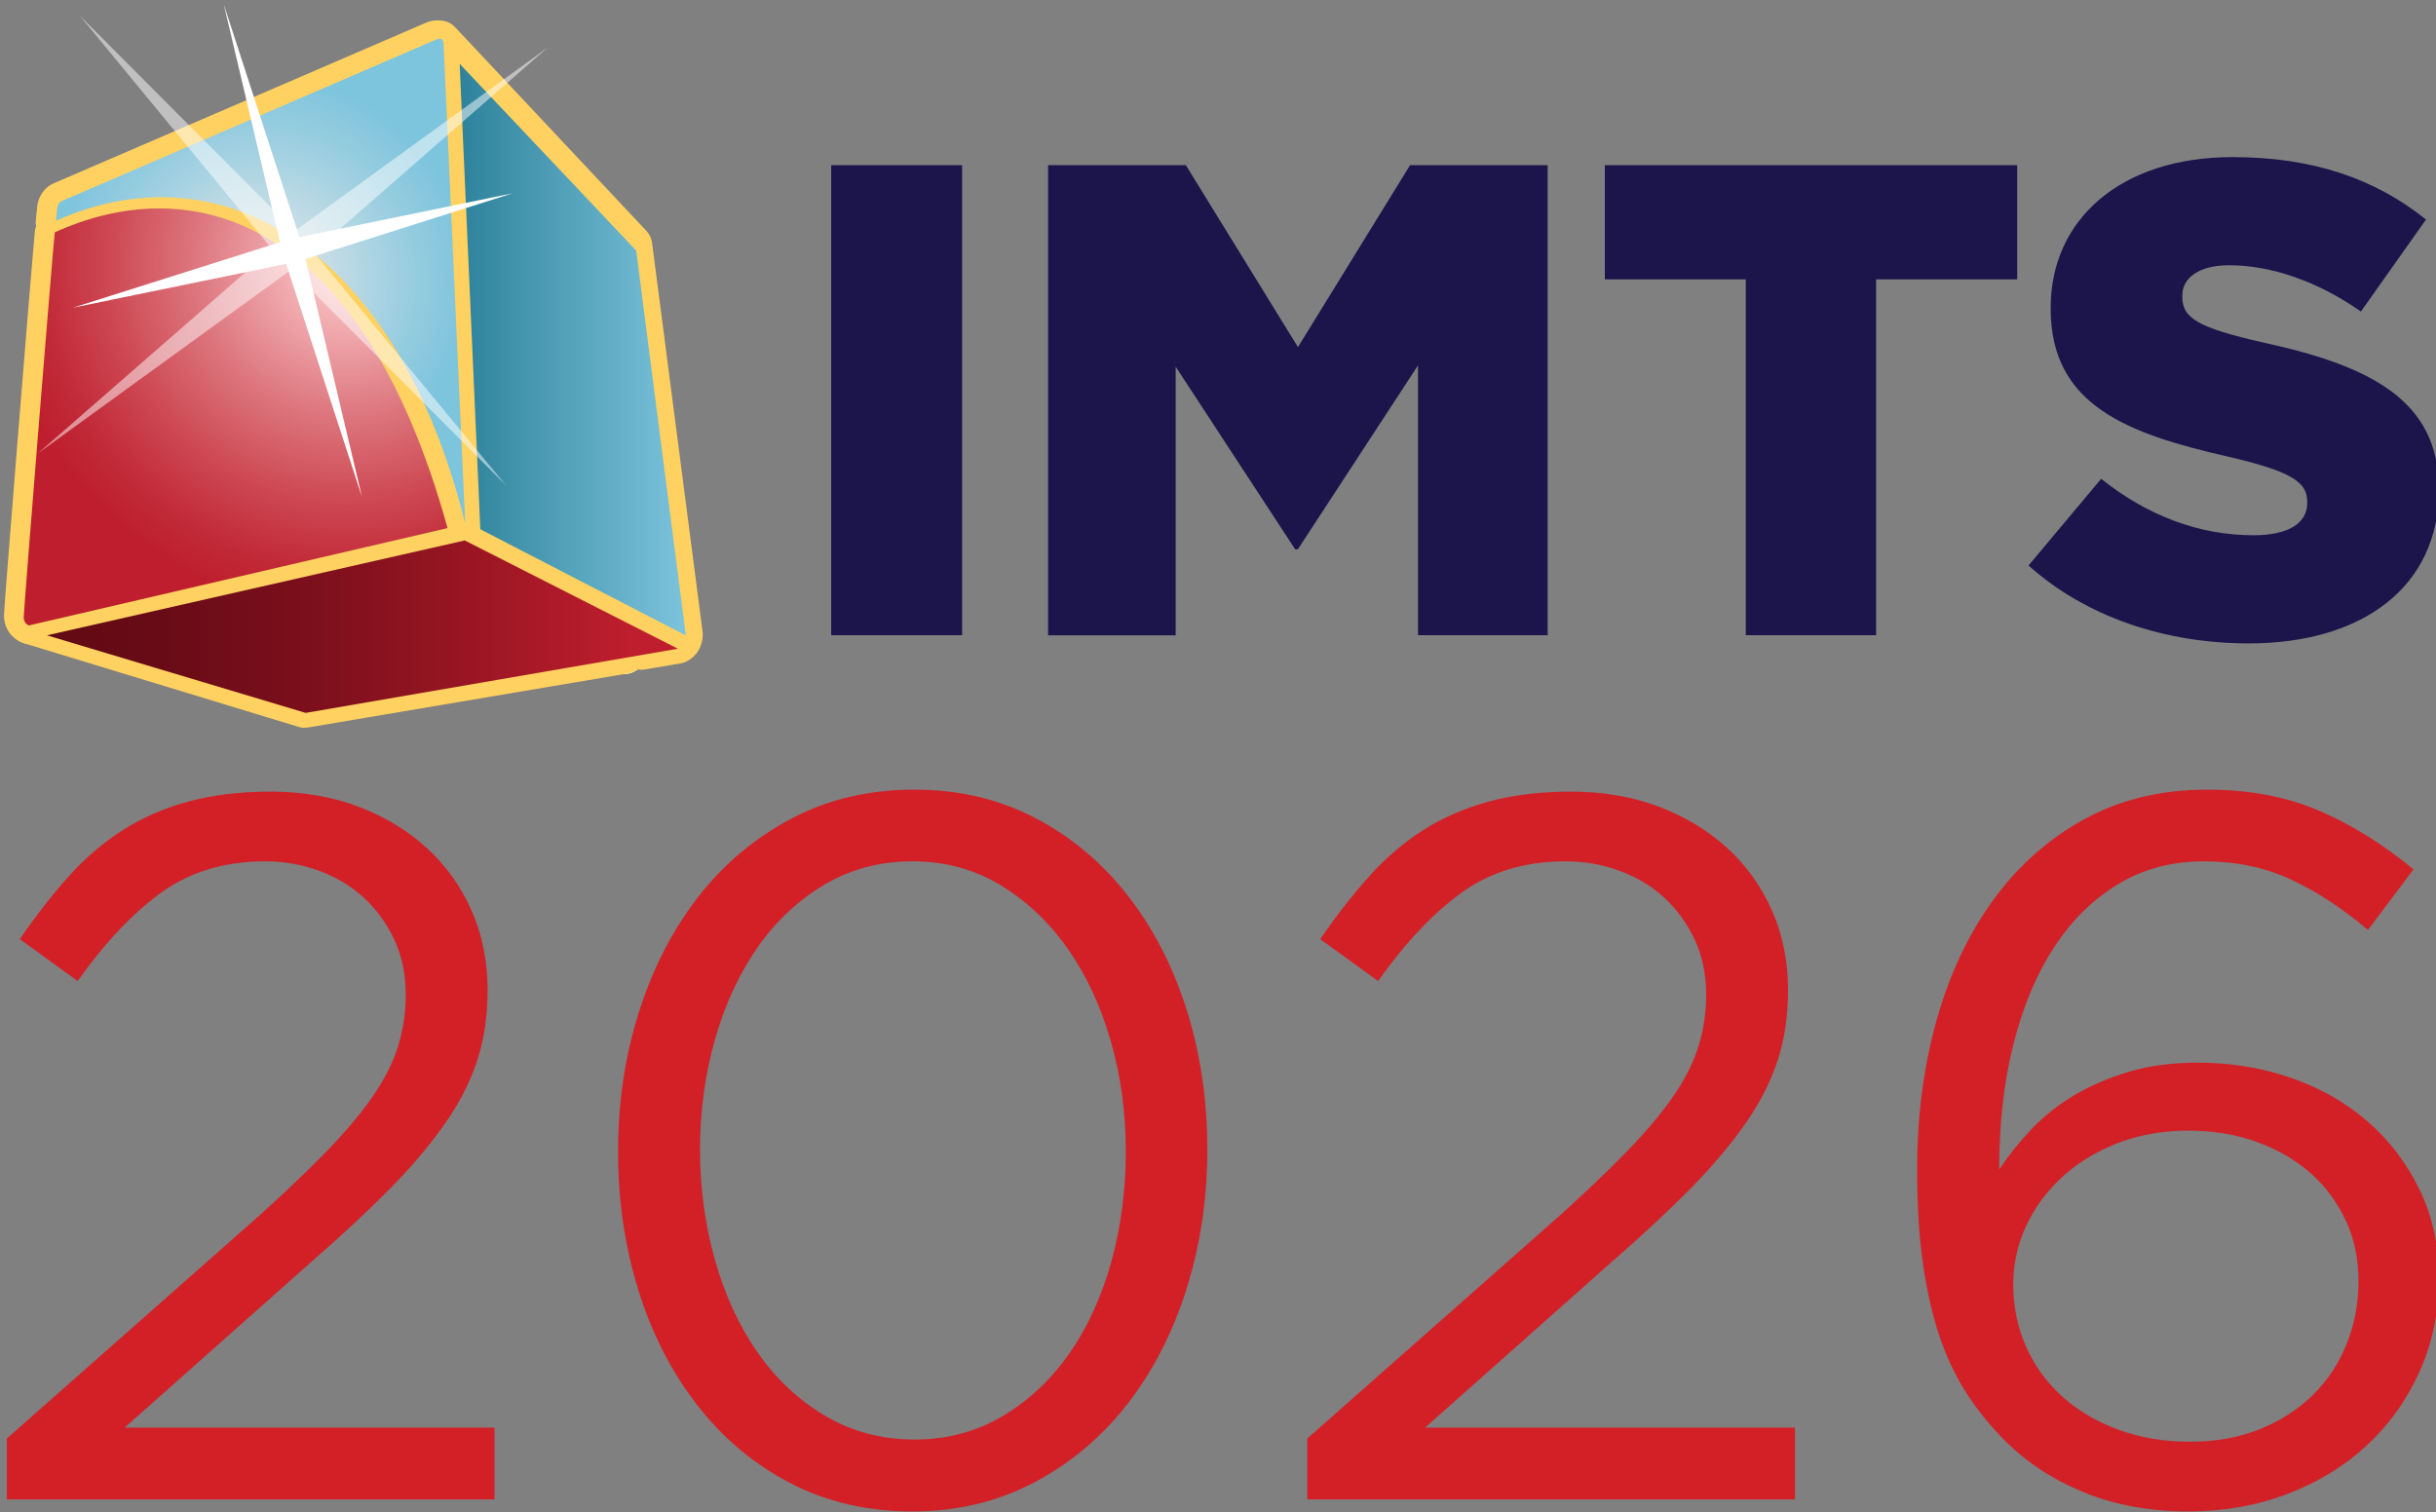 <svg width="211" height="131" viewBox="0 0 211 131" fill="none" xmlns="http://www.w3.org/2000/svg">
<rect x="0" y="0" width="211" height="131" fill="#808080" stroke="none"/>
<g clip-path="url(#clip0_974_2)">
<path d="M71.995 14.31H83.335V55.03H71.995V14.31Z" fill="#1B154B"/>
<path d="M90.785 14.31H102.715L112.425 30.07L122.135 14.31H134.055V55.03H122.825V31.65L112.415 47.59H112.185L101.835 31.77V55.04H90.785V14.32V14.31Z" fill="#1B154B"/>
<path d="M151.225 24.2H139.005V14.31H174.725V24.2H162.505V55.03H151.215V24.2H151.225Z" fill="#1B154B"/>
<path d="M175.715 48.98L181.995 41.48C186.005 44.68 190.485 46.37 195.195 46.37C198.225 46.37 199.845 45.32 199.845 43.58V43.46C199.845 41.77 198.505 40.84 192.985 39.56C184.315 37.58 177.625 35.14 177.625 26.76V26.64C177.625 19.08 183.615 13.61 193.385 13.61C200.305 13.61 205.715 15.47 210.135 19.02L204.495 26.99C200.775 24.37 196.705 22.98 193.095 22.98C190.365 22.98 189.025 24.14 189.025 25.6V25.72C189.025 27.58 190.425 28.4 196.065 29.68C205.435 31.72 211.245 34.74 211.245 42.36V42.48C211.245 50.8 204.675 55.74 194.785 55.74C187.575 55.74 180.705 53.47 175.705 48.99L175.715 48.98Z" fill="#1B154B"/>
<path d="M14.065 77.26C11.585 79.02 9.145 81.59 6.725 84.99L1.715 81.36C3.095 79.35 4.505 77.53 5.945 75.93C7.385 74.32 8.955 72.98 10.655 71.9C12.355 70.82 14.255 70 16.355 69.43C18.455 68.86 20.835 68.58 23.485 68.58C26.135 68.58 28.765 69.01 31.045 69.88C33.315 70.74 35.295 71.94 36.965 73.46C38.635 74.99 39.925 76.8 40.855 78.9C41.775 81 42.235 83.29 42.235 85.77C42.235 88.02 41.935 90.06 41.325 91.9C40.725 93.74 39.785 95.57 38.515 97.38C37.245 99.19 35.665 101.07 33.765 102.99C31.865 104.92 29.585 107.04 26.945 109.34L10.795 123.68H42.835V129.9H0.595V124.62L22.535 105.24C24.835 103.16 26.795 101.29 28.405 99.62C30.015 97.95 31.325 96.38 32.335 94.91C33.345 93.44 34.065 92 34.495 90.58C34.925 89.17 35.145 87.71 35.145 86.21C35.145 84.42 34.815 82.82 34.155 81.41C33.495 80 32.615 78.79 31.525 77.78C30.435 76.77 29.135 75.99 27.635 75.44C26.135 74.89 24.585 74.62 22.975 74.62C19.515 74.62 16.555 75.5 14.075 77.25L14.065 77.26Z" fill="#D32027"/>
<path d="M102.775 111.68C101.565 115.48 99.855 118.81 97.635 121.66C95.415 124.51 92.725 126.77 89.555 128.44C86.385 130.11 82.875 130.94 79.015 130.94C75.155 130.94 71.575 130.12 68.435 128.48C65.295 126.84 62.615 124.59 60.405 121.74C58.185 118.89 56.485 115.58 55.305 111.81C54.125 108.04 53.535 104.02 53.535 99.76C53.535 95.5 54.135 91.47 55.345 87.67C56.555 83.87 58.265 80.54 60.485 77.69C62.705 74.84 65.395 72.58 68.565 70.91C71.735 69.24 75.275 68.41 79.185 68.41C83.095 68.41 86.535 69.23 89.675 70.87C92.815 72.51 95.495 74.76 97.705 77.61C99.925 80.46 101.615 83.77 102.805 87.54C103.985 91.31 104.575 95.33 104.575 99.59C104.575 103.85 103.975 107.88 102.765 111.68H102.775ZM96.215 90.21C95.355 87.19 94.115 84.52 92.505 82.22C90.895 79.92 88.945 78.07 86.675 76.69C84.395 75.31 81.855 74.62 79.035 74.62C76.215 74.62 73.665 75.3 71.395 76.65C69.125 78 67.195 79.82 65.605 82.09C64.025 84.37 62.795 87.01 61.935 90.04C61.075 93.06 60.635 96.25 60.635 99.58C60.635 102.91 61.065 106.12 61.935 109.17C62.795 112.22 64.035 114.9 65.645 117.2C67.255 119.5 69.215 121.33 71.515 122.68C73.815 124.03 76.385 124.71 79.205 124.71C82.025 124.71 84.575 124.03 86.845 122.68C89.115 121.33 91.045 119.51 92.635 117.24C94.215 114.97 95.425 112.32 96.265 109.29C97.095 106.27 97.515 103.09 97.515 99.75C97.515 96.41 97.085 93.23 96.215 90.21Z" fill="#D32027"/>
<path d="M126.705 77.26C124.225 79.02 121.785 81.59 119.365 84.99L114.355 81.36C115.735 79.35 117.145 77.53 118.585 75.93C120.025 74.32 121.595 72.98 123.295 71.9C124.995 70.82 126.895 70 128.995 69.43C131.095 68.86 133.475 68.58 136.125 68.58C138.775 68.58 141.405 69.01 143.685 69.88C145.965 70.75 147.935 71.94 149.605 73.46C151.275 74.99 152.565 76.8 153.495 78.9C154.415 81 154.875 83.29 154.875 85.77C154.875 88.02 154.575 90.06 153.965 91.9C153.365 93.74 152.425 95.57 151.155 97.38C149.885 99.19 148.305 101.07 146.405 102.99C144.505 104.92 142.225 107.04 139.585 109.34L123.435 123.68H155.475V129.9H113.235V124.62L135.175 105.24C137.475 103.16 139.435 101.29 141.045 99.62C142.655 97.95 143.965 96.38 144.975 94.91C145.985 93.44 146.705 92 147.135 90.58C147.565 89.17 147.785 87.71 147.785 86.21C147.785 84.42 147.455 82.82 146.795 81.41C146.135 80 145.255 78.79 144.165 77.78C143.075 76.77 141.775 75.99 140.275 75.44C138.775 74.89 137.225 74.62 135.615 74.62C132.155 74.62 129.195 75.5 126.715 77.25L126.705 77.26Z" fill="#D32027"/>
<path d="M205.125 80.58C202.875 78.68 200.635 77.21 198.385 76.17C196.135 75.13 193.635 74.62 190.875 74.62C188.115 74.62 185.635 75.28 183.445 76.61C181.255 77.94 179.395 79.78 177.875 82.14C176.345 84.5 175.185 87.31 174.375 90.56C173.565 93.81 173.165 97.4 173.165 101.31C173.975 100.1 174.905 98.93 175.975 97.81C177.035 96.69 178.275 95.71 179.685 94.87C181.095 94.04 182.675 93.36 184.435 92.84C186.195 92.32 188.165 92.06 190.355 92.06C193.175 92.06 195.855 92.49 198.385 93.36C200.915 94.22 203.135 95.48 205.035 97.12C206.935 98.76 208.445 100.73 209.565 103.04C210.685 105.34 211.255 107.91 211.255 110.73C211.255 113.55 210.695 116.37 209.565 118.85C208.445 121.33 206.915 123.46 204.985 125.24C203.055 127.03 200.765 128.42 198.115 129.43C195.465 130.44 192.615 130.94 189.565 130.94C186.225 130.94 183.215 130.39 180.535 129.3C177.855 128.21 175.565 126.71 173.665 124.81C172.455 123.6 171.375 122.28 170.425 120.84C169.475 119.4 168.685 117.76 168.045 115.92C167.415 114.08 166.925 111.96 166.575 109.57C166.225 107.18 166.055 104.43 166.055 101.32C166.055 96.71 166.615 92.41 167.735 88.41C168.855 84.41 170.495 80.93 172.655 77.96C174.815 75 177.445 72.66 180.555 70.96C183.665 69.26 187.205 68.41 191.175 68.41C194.805 68.41 198.025 69.01 200.845 70.22C203.665 71.43 206.405 73.13 209.055 75.32L205.085 80.59L205.125 80.58ZM203.185 105.76C202.465 104.18 201.455 102.81 200.165 101.66C198.865 100.51 197.315 99.6 195.505 98.94C193.695 98.28 191.685 97.95 189.505 97.95C187.325 97.95 185.195 98.33 183.325 99.07C181.455 99.82 179.855 100.81 178.535 102.05C177.205 103.29 176.185 104.7 175.465 106.28C174.745 107.86 174.385 109.52 174.385 111.25C174.385 113.21 174.755 115.02 175.505 116.69C176.255 118.36 177.305 119.8 178.655 121.01C180.005 122.22 181.615 123.17 183.495 123.86C185.365 124.55 187.425 124.9 189.675 124.9C191.925 124.9 193.935 124.54 195.725 123.82C197.505 123.1 199.035 122.12 200.305 120.88C201.575 119.64 202.555 118.17 203.245 116.47C203.935 114.77 204.285 112.94 204.285 110.99C204.285 109.04 203.925 107.35 203.205 105.76H203.185Z" fill="#D32027"/>
<path d="M4.885 19.27L5.525 20.79L27.815 38.45L33.595 46.76L54.105 56.61L54.025 54.5L36.575 23.99L15.385 16.37L5.605 17.84L4.885 19.27Z" fill="black"/>
<path d="M54.105 58.38C53.845 58.38 53.585 58.32 53.335 58.21L32.825 48.37C32.545 48.24 32.315 48.04 32.135 47.78L26.505 39.68L4.415 22.19C4.175 22 3.995 21.76 3.875 21.48L3.245 19.96C3.045 19.49 3.065 18.95 3.295 18.49L4.015 17.06C4.275 16.54 4.765 16.19 5.335 16.1L15.115 14.63C15.405 14.59 15.705 14.62 15.975 14.71L37.175 22.34C37.575 22.48 37.905 22.76 38.115 23.13L55.565 53.64C55.705 53.89 55.785 54.16 55.795 54.45L55.875 56.55C55.895 57.17 55.595 57.76 55.075 58.1C54.785 58.29 54.445 58.39 54.105 58.39V58.38ZM34.785 45.37L51.295 53.29L35.365 25.44L15.205 18.18L6.875 19.44L6.975 19.69L28.905 37.06C29.045 37.17 29.165 37.29 29.255 37.44L34.765 45.37H34.785Z" fill="#FFEEC1"/>
<path d="M4.885 19.27L5.525 20.79L27.815 38.45L33.595 46.76L54.105 56.61L54.025 54.5L36.575 23.99L15.385 16.37L5.605 17.84L4.885 19.27Z" fill="#081628"/>
<path d="M54.105 58.38C53.845 58.38 53.585 58.32 53.335 58.21L32.825 48.37C32.545 48.24 32.315 48.04 32.135 47.78L26.505 39.68L4.415 22.19C4.175 22 3.995 21.76 3.875 21.48L3.245 19.96C3.045 19.49 3.065 18.95 3.295 18.49L4.015 17.06C4.275 16.54 4.765 16.19 5.335 16.1L15.115 14.63C15.405 14.59 15.705 14.62 15.975 14.71L37.175 22.34C37.575 22.48 37.905 22.76 38.115 23.13L55.565 53.64C55.705 53.89 55.785 54.16 55.795 54.45L55.875 56.55C55.895 57.17 55.595 57.76 55.075 58.1C54.785 58.29 54.445 58.39 54.105 58.39V58.38ZM34.785 45.37L51.295 53.29L35.365 25.44L15.205 18.18L6.875 19.44L6.975 19.69L28.905 37.06C29.045 37.17 29.165 37.29 29.255 37.44L34.765 45.37H34.785Z" fill="#FFEEC1"/>
<path d="M59.095 54.96L39.995 44.65L38.115 3.56L54.725 21.24L59.095 54.96Z" fill="url(#paint0_linear_974_2)"/>
<path d="M59.095 56.73C58.805 56.73 58.515 56.66 58.255 56.52L39.155 46.21C38.605 45.91 38.255 45.35 38.225 44.73L36.345 3.63C36.315 2.89 36.745 2.21 37.425 1.92C38.105 1.63 38.895 1.8 39.405 2.34L56.005 20.02C56.255 20.29 56.425 20.63 56.475 21L60.855 54.73C60.945 55.39 60.645 56.04 60.105 56.42C59.805 56.63 59.455 56.73 59.105 56.73H59.095ZM41.725 43.57L56.905 51.76L53.045 22.03L40.105 8.26L41.725 43.57Z" fill="#FFD160"/>
<path d="M2.565 54.03L26.405 61.29L54.105 56.61L33.595 46.76L2.565 54.03Z" fill="url(#paint1_linear_974_2)"/>
<path d="M26.405 63.06C26.235 63.06 26.055 63.03 25.885 62.98L2.055 55.72C1.285 55.49 0.775 54.77 0.805 53.97C0.835 53.17 1.395 52.49 2.175 52.3L33.195 45.03C33.585 44.94 34.005 44.98 34.365 45.16L54.875 55C55.575 55.33 55.965 56.08 55.865 56.84C55.755 57.6 55.165 58.21 54.405 58.34L26.695 63.02C26.595 63.04 26.495 63.04 26.405 63.04V63.06ZM9.375 54.25L26.515 59.47L48.315 55.79L33.385 48.63L9.375 54.25Z" fill="#FFD160"/>
<path d="M59.105 55V54.96L40.045 44.34C40.045 44.44 40.045 44.54 40.005 44.65C39.975 44.76 39.925 44.86 39.875 44.96C39.815 45.06 39.745 45.14 39.655 45.21C39.615 45.24 39.565 45.27 39.525 45.3C39.525 45.3 39.425 45.34 39.375 45.36L35.815 46.22L55.555 56.26L58.585 55.75H58.605L58.625 55.74H58.645L58.665 55.73H58.675L58.685 55.72H58.695V55.71L58.705 55.7V55.69V55.68V55.67V55.66V55.65V55.64V55.63V55.62V55.61V55.6V55.59H58.715V55.57V55.55V55.53V55.51V55.5V55.48V55.46V55.44V55.42V55.4V55.37V55.34V55.32V55.3V55.28V55.26V55.24V55.22V55.2V55.18V55.14V55.1V55.06L59.105 55Z" fill="url(#paint2_linear_974_2)"/>
<path d="M55.545 58.03C55.265 58.03 54.995 57.96 54.745 57.84L35.005 47.8C34.345 47.46 33.965 46.75 34.045 46.02C34.135 45.28 34.665 44.68 35.385 44.51L38.355 43.79C38.485 43.4 38.745 43.07 39.105 42.85C39.645 42.52 40.335 42.5 40.885 42.81L59.945 53.43C60.465 53.72 60.805 54.25 60.845 54.84C60.845 54.87 60.845 54.94 60.845 54.97V55.01C60.845 55.01 60.845 55.11 60.845 55.16V55.2C60.845 55.2 60.845 55.27 60.835 55.3V55.34C60.835 55.34 60.825 55.39 60.825 55.41C60.825 55.41 60.825 55.47 60.815 55.48C60.815 55.52 60.795 55.58 60.785 55.62C60.785 55.63 60.775 55.67 60.765 55.69C60.765 55.7 60.755 55.74 60.745 55.75C60.745 55.77 60.735 55.8 60.725 55.82L60.715 55.86C60.715 55.88 60.705 55.9 60.695 55.92C60.695 55.92 60.685 55.95 60.685 55.96C60.675 55.99 60.665 56.02 60.645 56.06C60.635 56.09 60.615 56.12 60.605 56.15C60.605 56.16 60.595 56.18 60.585 56.19C60.555 56.24 60.525 56.3 60.495 56.35C60.485 56.37 60.465 56.4 60.455 56.42C60.425 56.47 60.395 56.51 60.365 56.55C60.345 56.58 60.325 56.61 60.295 56.64C60.295 56.64 60.295 56.64 60.275 56.66C60.255 56.69 60.225 56.72 60.205 56.74C60.185 56.76 60.165 56.78 60.145 56.8C60.145 56.8 60.135 56.81 60.125 56.82C60.085 56.86 60.045 56.9 60.005 56.94C60.005 56.94 60.005 56.94 59.995 56.95C59.985 56.96 59.965 56.97 59.955 56.98C59.945 56.99 59.925 57 59.905 57.02C59.885 57.03 59.875 57.05 59.855 57.06C59.805 57.1 59.755 57.13 59.705 57.17C59.685 57.18 59.665 57.19 59.655 57.2C59.615 57.22 59.565 57.25 59.525 57.27C59.515 57.27 59.495 57.28 59.485 57.29C59.465 57.29 59.445 57.31 59.425 57.32C59.425 57.32 59.405 57.32 59.405 57.33C59.385 57.33 59.365 57.35 59.345 57.36C59.335 57.36 59.325 57.36 59.315 57.37C59.285 57.38 59.235 57.4 59.205 57.41C59.165 57.42 59.105 57.44 59.065 57.45C59.015 57.46 58.945 57.48 58.895 57.49H58.855L55.825 58C55.725 58.02 55.625 58.02 55.525 58.02L55.545 58.03Z" fill="#FFD160"/>
<path d="M25.095 25.04C24.655 25.04 24.225 24.88 23.885 24.56C23.795 24.47 23.695 24.39 23.605 24.3C23.105 23.85 22.895 23.16 23.075 22.51C23.255 21.86 23.775 21.37 24.435 21.24L24.645 21.2C25.525 21.03 26.395 21.53 26.675 22.38L26.785 22.71C27.035 23.48 26.735 24.32 26.055 24.76C25.765 24.95 25.435 25.04 25.105 25.04H25.095Z" fill="#FFEEC1"/>
<path d="M33.595 46.76C32.005 47.13 2.575 54.03 2.575 54.03C2.575 54.03 2.115 53.91 2.115 53.32C2.115 52.73 4.545 22.45 4.785 20.22C16.155 15.04 33.005 20.09 33.595 46.76Z" fill="url(#paint3_radial_974_2)"/>
<path d="M2.575 55.79C2.425 55.79 2.275 55.77 2.135 55.73C1.275 55.51 0.345 54.66 0.345 53.31C0.345 52.59 2.805 22.1 3.025 20.02C3.095 19.4 3.485 18.86 4.055 18.6C10.535 15.65 17.805 16.02 23.515 19.6C28.725 22.87 35.005 30.23 35.375 46.71C35.395 47.55 34.825 48.28 34.005 48.47L2.985 55.74C2.855 55.77 2.715 55.79 2.585 55.79H2.575ZM6.445 21.43C5.995 26.47 4.415 46.24 3.985 51.87L31.775 45.36C31.145 31.46 25.945 25.31 21.625 22.6C17.205 19.82 11.595 19.41 6.445 21.43Z" fill="#FFD160"/>
<path d="M40.075 44.36C40.095 44.86 39.735 45.29 39.455 45.36C39.285 45.4 37.015 45.9 35.805 46.21C35.175 22.06 19.335 12.75 4.885 19.2C4.885 18.67 4.985 18.37 4.985 18.09C5.015 17.81 5.205 17.57 5.345 17.52C5.435 17.48 37.565 3.62 37.565 3.62C37.565 3.62 38.145 3.32 38.195 3.95C38.245 4.59 40.045 43.85 40.065 44.35L40.075 44.36Z" fill="url(#paint4_radial_974_2)"/>
<path d="M35.805 47.98C35.425 47.98 35.055 47.86 34.745 47.62C34.315 47.3 34.055 46.79 34.035 46.25C33.625 30.61 26.945 24.1 23.005 21.61C17.875 18.38 11.695 18.09 5.615 20.81C5.065 21.05 4.435 21.01 3.925 20.68C3.425 20.35 3.115 19.79 3.115 19.2C3.115 18.77 3.165 18.44 3.195 18.22C3.195 18.16 3.215 18.11 3.215 18.06C3.215 18 3.215 17.97 3.215 17.91C3.305 17.01 3.875 16.2 4.655 15.88C5.485 15.52 35.715 2.48 36.825 2C37.165 1.84 38.005 1.55 38.865 2.03C39.495 2.38 39.895 3.03 39.955 3.81C40.005 4.5 41.815 43.88 41.825 44.27C41.885 45.54 41.035 46.76 39.885 47.06C39.875 47.06 39.855 47.06 39.835 47.07L39.555 47.13C38.915 47.27 37.195 47.66 36.235 47.91C36.085 47.95 35.935 47.97 35.785 47.97L35.805 47.98ZM14.575 15.47C18.225 15.6 21.755 16.65 24.885 18.63C29.235 21.37 36.465 28.25 37.475 43.99C37.765 43.92 38.035 43.86 38.275 43.81C38.075 39.41 36.875 13.36 36.525 6C32.455 7.76 22.095 12.23 14.575 15.47Z" fill="#FFD160"/>
<path d="M4.855 19.18L5.495 20.71L27.945 38.49L33.765 46.87L58.585 56.23L58.095 53.88L36.765 23.94L15.425 16.25L5.575 17.74L4.855 19.18Z" fill="#FFD160"/>
<path d="M59.405 55.05L41.605 45.85L39.815 5.53L55.105 21.71L59.405 55.05Z" fill="url(#paint5_linear_974_2)"/>
<path d="M26.475 61.76L58.715 56.2L40.255 46.82L4.065 55.04L26.475 61.76Z" fill="url(#paint6_linear_974_2)"/>
<path d="M38.765 45.75C37.165 46.12 2.515 54.18 2.515 54.18C2.515 54.18 2.055 54.06 2.055 53.47C2.055 52.88 4.505 22.38 4.745 20.13C16.195 14.92 31.135 18.18 38.765 45.75Z" fill="url(#paint7_radial_974_2)"/>
<path d="M40.285 45.28C40.285 45.28 40.285 45.28 40.285 45.3C34.415 21.76 19.415 12.63 4.865 19.12C4.865 18.59 4.965 18.28 4.965 18C4.995 17.72 5.195 17.48 5.325 17.43C5.415 17.39 37.775 3.43 37.775 3.43C37.775 3.43 38.365 3.12 38.415 3.76C38.465 4.4 40.295 45.78 40.295 45.27L40.285 45.28Z" fill="url(#paint8_radial_974_2)"/>
<path opacity="0.5" d="M6.905 1.35L25.515 20.02L47.475 4.09L27.155 21.83L43.825 42.05L25.205 23.38L3.255 39.3L23.565 21.58L6.905 1.35Z" fill="white"/>
<path d="M19.375 0.35L25.935 20.54L44.415 16.74L26.465 22.43L31.355 43.06L24.785 22.86L6.305 26.66L24.255 20.98L19.375 0.35Z" fill="white"/>
</g>
<defs>
<linearGradient id="paint0_linear_974_2" x1="38.115" y1="29.26" x2="59.095" y2="29.26" gradientUnits="userSpaceOnUse">
<stop stop-color="#573C21"/>
<stop offset="0.18" stop-color="#5C4125"/>
<stop offset="0.4" stop-color="#6A5134"/>
<stop offset="0.65" stop-color="#826B4B"/>
<stop offset="0.92" stop-color="#A4906B"/>
<stop offset="1" stop-color="#AF9C76"/>
</linearGradient>
<linearGradient id="paint1_linear_974_2" x1="2.565" y1="54.02" x2="54.105" y2="54.02" gradientUnits="userSpaceOnUse">
<stop offset="0.02"/>
<stop offset="0.08" stop-color="#010307"/>
<stop offset="0.43" stop-color="#06192F"/>
<stop offset="0.7" stop-color="#0A2748"/>
<stop offset="0.87" stop-color="#0C2C52"/>
</linearGradient>
<linearGradient id="paint2_linear_974_2" x1="35.805" y1="50.3" x2="59.105" y2="50.3" gradientUnits="userSpaceOnUse">
<stop offset="0.27" stop-color="#573C21"/>
<stop offset="0.5" stop-color="#593E23"/>
<stop offset="0.64" stop-color="#60472B"/>
<stop offset="0.77" stop-color="#6D5638"/>
<stop offset="0.88" stop-color="#806A4B"/>
<stop offset="0.98" stop-color="#978563"/>
<stop offset="1" stop-color="#9E8D6A"/>
</linearGradient>
<radialGradient id="paint3_radial_974_2" cx="0" cy="0" r="1" gradientUnits="userSpaceOnUse" gradientTransform="translate(26.105 23.11) scale(29.59 29.59)">
<stop offset="0.02" stop-color="#F5F2AA"/>
<stop offset="0.14" stop-color="#CFD19A"/>
<stop offset="0.38" stop-color="#87947D"/>
<stop offset="0.59" stop-color="#4E6365"/>
<stop offset="0.77" stop-color="#254055"/>
<stop offset="0.91" stop-color="#0C2A4A"/>
<stop offset="1" stop-color="#032347"/>
</radialGradient>
<radialGradient id="paint4_radial_974_2" cx="0" cy="0" r="1" gradientUnits="userSpaceOnUse" gradientTransform="translate(23.295 23.56) scale(19.55 19.55)">
<stop offset="0.02" stop-color="#F5F2AA"/>
<stop offset="0.34" stop-color="#CABD82"/>
<stop offset="0.63" stop-color="#A89464"/>
<stop offset="0.86" stop-color="#947B51"/>
<stop offset="1" stop-color="#8D724B"/>
</radialGradient>
<linearGradient id="paint5_linear_974_2" x1="39.815" y1="30.29" x2="62.535" y2="30.29" gradientUnits="userSpaceOnUse">
<stop stop-color="#2E829B"/>
<stop offset="0.87" stop-color="#7DC4DD"/>
</linearGradient>
<linearGradient id="paint6_linear_974_2" x1="4.065" y1="54.29" x2="58.715" y2="54.29" gradientUnits="userSpaceOnUse">
<stop offset="0.01" stop-color="#620A15"/>
<stop offset="0.17" stop-color="#680B16"/>
<stop offset="0.4" stop-color="#7A0F1B"/>
<stop offset="0.66" stop-color="#981523"/>
<stop offset="0.92" stop-color="#BE1E2D"/>
</linearGradient>
<radialGradient id="paint7_radial_974_2" cx="0" cy="0" r="1" gradientUnits="userSpaceOnUse" gradientTransform="translate(30.035 22.83) scale(30.28 30.28)">
<stop offset="0.07" stop-color="#FAC4C5"/>
<stop offset="0.15" stop-color="#F3B2B5"/>
<stop offset="0.45" stop-color="#DC737B"/>
<stop offset="0.7" stop-color="#CC4550"/>
<stop offset="0.89" stop-color="#C12836"/>
<stop offset="1" stop-color="#BE1E2D"/>
</radialGradient>
<radialGradient id="paint8_radial_974_2" cx="0" cy="0" r="1" gradientUnits="userSpaceOnUse" gradientTransform="translate(22.565 24.32) scale(19.41 19.41)">
<stop offset="0.04" stop-color="#E9E9EA"/>
<stop offset="0.22" stop-color="#D0E0E7"/>
<stop offset="0.7" stop-color="#94CCDF"/>
<stop offset="0.93" stop-color="#7DC4DD"/>
</radialGradient>
<clipPath id="clip0_974_2">
<rect width="211" height="131" fill="white"/>
</clipPath>
</defs>
</svg>
